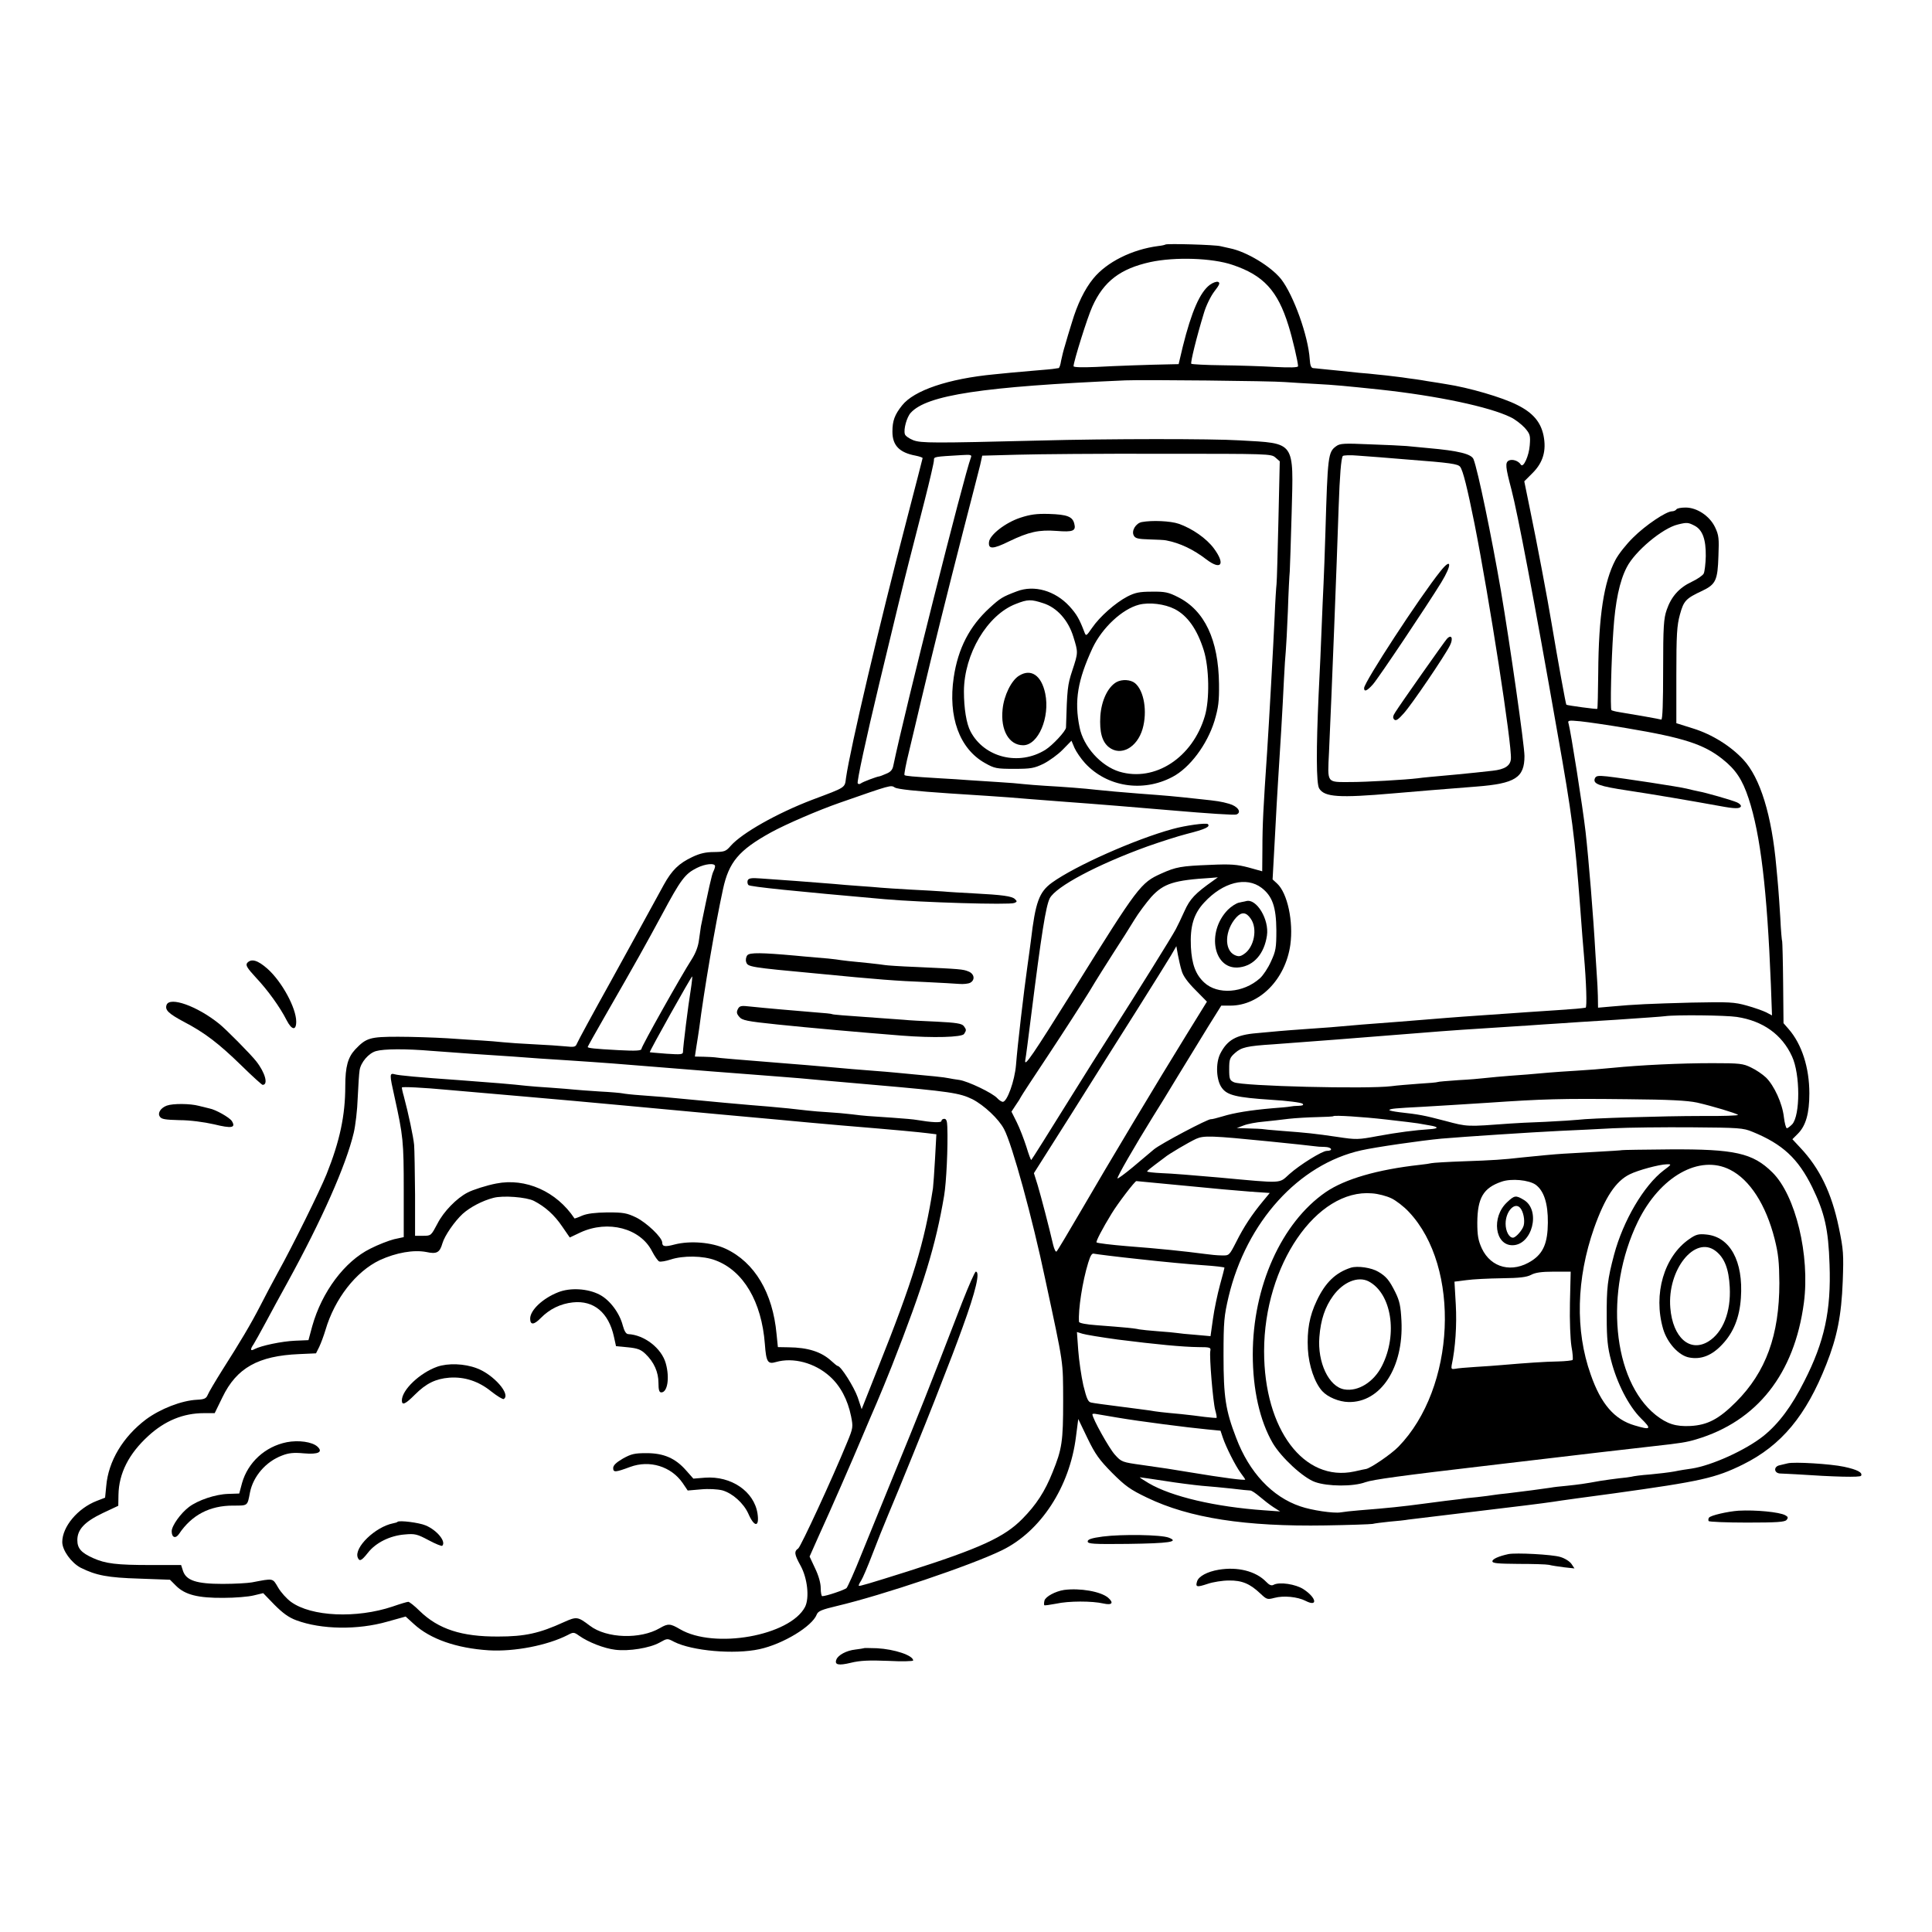 <?xml version="1.0" standalone="no"?>
<!DOCTYPE svg PUBLIC "-//W3C//DTD SVG 20010904//EN"
 "http://www.w3.org/TR/2001/REC-SVG-20010904/DTD/svg10.dtd">
<svg version="1.0" xmlns="http://www.w3.org/2000/svg"
 width="1024pt" height="1024pt" viewBox="0 0 1024 1024"
 preserveAspectRatio="xMidYMid meet">
<g transform="translate(0,1024) scale(0.1,-0.1)"
fill="#000000" stroke="none">
<path d="M6177 8944 c-2 -2 -19 -6 -38 -8 -139 -18 -273 -85 -344 -172 -46
-56 -85 -136 -114 -234 -13 -41 -29 -95 -36 -120 -8 -25 -17 -62 -21 -82 -3
-21 -9 -38 -13 -39 -3 0 -13 -2 -21 -3 -8 -2 -55 -6 -104 -10 -49 -4 -106 -9
-125 -11 -20 -2 -61 -6 -91 -9 -243 -23 -426 -85 -489 -165 -39 -49 -51 -81
-51 -139 0 -73 37 -111 123 -127 20 -4 37 -10 37 -13 0 -2 -38 -149 -84 -326
-145 -555 -299 -1210 -322 -1369 -7 -54 2 -48 -179 -116 -186 -71 -372 -176
-432 -244 -26 -30 -33 -32 -88 -33 -44 0 -75 -7 -115 -26 -72 -34 -109 -70
-152 -148 -50 -92 -250 -456 -280 -510 -93 -167 -175 -318 -181 -333 -6 -16
-15 -18 -59 -13 -29 3 -105 8 -168 11 -63 3 -137 8 -165 11 -27 3 -77 7 -110
9 -33 2 -116 7 -185 12 -69 4 -186 8 -260 8 -149 0 -169 -6 -227 -67 -39 -42
-53 -91 -53 -195 0 -155 -29 -291 -99 -466 -35 -87 -181 -383 -259 -523 -27
-49 -68 -127 -92 -174 -51 -99 -107 -193 -202 -342 -37 -59 -72 -118 -77 -131
-8 -19 -17 -24 -57 -26 -82 -4 -194 -48 -270 -104 -123 -93 -200 -222 -211
-354 l-6 -61 -44 -17 c-101 -39 -183 -137 -183 -218 0 -44 48 -110 97 -136 82
-41 144 -53 311 -58 l163 -6 32 -32 c48 -48 117 -65 251 -64 61 0 134 6 161
13 l50 12 60 -62 c44 -44 75 -67 116 -82 132 -49 325 -52 482 -7 l97 27 44
-40 c86 -79 225 -128 397 -139 136 -8 310 26 418 81 30 16 33 16 61 -4 48 -34
132 -67 191 -74 72 -9 183 9 235 38 41 23 41 23 77 4 95 -48 318 -68 452 -39
125 27 280 121 304 184 7 18 27 26 107 45 241 57 710 215 874 295 206 100 360
336 393 603 l12 93 49 -102 c41 -85 63 -115 130 -183 70 -70 96 -89 186 -132
224 -108 521 -154 945 -147 127 2 239 6 250 8 11 3 52 8 90 12 39 3 84 8 100
11 17 2 125 15 240 29 391 47 448 54 525 65 36 6 182 26 325 45 461 64 537 81
683 153 204 101 335 259 442 531 57 144 80 258 87 441 5 143 4 165 -21 285
-38 182 -101 313 -205 423 l-41 44 29 29 c42 42 61 107 61 214 0 136 -40 261
-110 341 l-27 31 -2 213 c-1 118 -4 217 -5 220 -2 3 -7 59 -10 125 -4 66 -9
138 -11 160 -2 22 -6 72 -10 110 -24 273 -85 472 -175 569 -67 72 -166 134
-266 165 l-89 28 0 254 c0 217 3 264 19 322 20 73 31 85 119 126 71 34 81 56
85 183 4 95 2 112 -18 154 -29 60 -96 104 -156 104 -24 0 -46 -4 -49 -10 -3
-5 -14 -10 -23 -10 -31 0 -141 -74 -206 -139 -35 -34 -78 -88 -94 -119 -61
-116 -89 -296 -91 -597 -1 -104 -3 -190 -5 -192 -3 -3 -159 18 -164 22 -3 2
-44 228 -78 430 -21 127 -79 434 -115 607 l-30 147 44 44 c56 56 74 119 58
199 -15 72 -57 121 -140 162 -78 40 -257 92 -376 110 -16 3 -61 10 -100 16
-38 7 -83 13 -100 15 -16 3 -50 7 -75 10 -25 3 -65 8 -90 10 -25 3 -67 7 -95
9 -27 3 -79 8 -115 12 -36 3 -76 8 -90 9 -14 2 -32 3 -40 4 -11 1 -16 15 -18
46 -8 125 -86 341 -152 426 -54 67 -182 145 -271 163 -13 3 -35 8 -49 11 -28
8 -286 15 -293 9z m356 -108 c164 -55 239 -137 296 -321 21 -66 51 -195 51
-216 0 -7 -42 -8 -122 -4 -68 4 -194 8 -280 9 -87 1 -160 5 -164 8 -5 6 27
138 67 269 11 38 36 89 55 114 28 36 32 46 20 51 -8 3 -28 -4 -44 -16 -52 -39
-97 -142 -143 -327 l-22 -93 -46 -1 c-108 -2 -284 -8 -393 -14 -72 -3 -118 -2
-118 4 0 24 74 261 100 317 60 133 148 200 307 235 130 28 328 22 436 -15z
m277 -621 c30 -2 105 -7 165 -10 98 -5 158 -11 340 -30 304 -33 578 -91 691
-146 24 -11 57 -37 75 -56 29 -33 31 -41 27 -93 -4 -56 -34 -122 -47 -103 -13
21 -45 31 -64 22 -20 -11 -18 -33 14 -154 33 -126 121 -588 243 -1285 79 -444
93 -557 121 -925 8 -110 17 -225 20 -255 13 -148 17 -280 9 -281 -26 -4 -58
-7 -149 -13 -55 -4 -129 -9 -165 -11 -36 -3 -132 -9 -215 -15 -82 -6 -176 -12
-207 -15 -98 -8 -170 -14 -248 -20 -126 -9 -285 -22 -370 -30 -30 -2 -93 -7
-140 -10 -47 -3 -105 -8 -130 -10 -25 -2 -79 -7 -120 -11 -108 -9 -155 -36
-192 -108 -26 -51 -22 -143 9 -183 28 -38 77 -50 259 -62 87 -5 162 -15 168
-21 7 -7 1 -10 -20 -11 -16 0 -37 -2 -46 -4 -9 -2 -52 -6 -94 -9 -115 -10
-203 -24 -264 -43 -30 -9 -58 -16 -62 -15 -14 3 -266 -130 -302 -160 -22 -18
-73 -61 -114 -96 -41 -34 -77 -60 -79 -58 -5 5 91 171 187 326 26 41 87 140
135 220 49 80 120 196 158 258 l70 112 48 0 c155 0 292 139 318 322 17 124
-15 274 -70 325 l-24 22 12 218 c6 120 14 256 17 303 9 132 25 402 31 535 3
66 8 136 10 155 2 19 7 114 11 211 3 97 8 192 10 210 1 19 6 158 10 309 10
386 23 369 -276 386 -146 9 -695 9 -1060 -1 -566 -14 -628 -14 -670 2 -22 9
-42 23 -44 32 -8 25 10 90 31 113 85 94 379 139 1138 172 94 4 776 -3 845 -9z
m-50 -400 l23 -20 -7 -310 c-4 -170 -8 -323 -10 -340 -2 -16 -7 -93 -10 -170
-6 -139 -31 -585 -40 -720 -20 -293 -25 -386 -25 -516 l-1 -117 -72 20 c-61
16 -94 19 -203 14 -156 -6 -182 -11 -260 -46 -109 -49 -122 -66 -461 -610
-222 -355 -266 -420 -260 -380 4 19 17 125 31 235 55 437 78 582 99 624 33 62
250 178 518 275 68 24 161 54 208 66 99 25 126 38 112 52 -8 8 -119 -7 -187
-26 -201 -55 -517 -196 -639 -284 -69 -50 -88 -104 -112 -307 -3 -22 -11 -85
-19 -140 -18 -127 -52 -415 -60 -520 -7 -84 -47 -195 -70 -195 -6 0 -20 9 -29
19 -25 28 -155 90 -201 97 -22 3 -47 7 -55 9 -8 2 -42 7 -75 10 -74 7 -157 15
-210 20 -22 2 -76 7 -120 10 -78 6 -128 10 -237 20 -76 7 -152 13 -240 20
-148 12 -164 13 -258 21 -52 4 -98 9 -102 10 -5 1 -30 2 -57 3 l-48 1 8 53 c5
28 11 72 15 97 25 197 85 549 126 737 31 144 84 207 254 301 80 44 252 118
364 157 275 96 271 95 293 81 15 -9 109 -19 287 -31 146 -9 288 -19 315 -21
28 -3 165 -13 305 -24 140 -10 397 -31 571 -46 173 -15 323 -25 332 -21 30 11
8 44 -39 57 -42 12 -63 15 -149 24 -156 17 -170 18 -330 30 -100 8 -158 13
-225 20 -59 7 -177 16 -268 21 -40 2 -92 7 -115 9 -23 3 -85 8 -137 11 -52 3
-122 8 -155 10 -33 3 -103 7 -155 10 -148 9 -180 12 -186 17 -3 3 8 61 25 129
16 68 46 192 65 274 61 258 141 578 221 890 43 165 83 323 90 350 l11 50 185
5 c101 3 446 6 765 5 567 0 582 0 604 -20z m-1614 0 c-37 -98 -352 -1348 -411
-1632 -4 -23 -15 -35 -38 -44 -18 -8 -34 -14 -37 -14 -15 -2 -87 -29 -97 -37
-7 -5 -13 -5 -17 0 -5 9 43 232 115 532 91 379 125 518 156 640 19 74 57 222
84 328 27 106 49 201 49 212 0 20 -2 19 149 28 46 3 53 1 47 -13z m3835 -361
c43 -22 61 -73 60 -162 -1 -40 -6 -82 -11 -92 -5 -10 -34 -30 -64 -44 -66 -31
-108 -78 -132 -148 -16 -46 -19 -87 -19 -319 0 -173 -3 -265 -10 -263 -9 3
-138 26 -225 40 -19 3 -37 8 -39 10 -7 6 -1 264 10 419 10 155 33 265 71 338
43 85 190 208 271 227 48 12 55 11 88 -6z m-356 -1074 c298 -50 406 -85 504
-163 71 -56 106 -109 139 -209 63 -191 98 -485 118 -986 l6 -164 -30 16 c-16
8 -63 25 -103 36 -68 19 -93 20 -294 16 -218 -6 -297 -9 -427 -21 l-68 -6 -1
63 c-1 35 -3 73 -4 85 -1 12 -5 75 -9 140 -11 199 -36 501 -52 643 -15 132
-79 536 -90 574 -6 18 -2 19 62 13 38 -4 150 -20 249 -37z m-4835 -731 c0 -6
-4 -18 -9 -28 -8 -14 -26 -96 -66 -291 -1 -8 -6 -40 -10 -70 -4 -36 -18 -72
-39 -105 -55 -85 -266 -461 -266 -474 0 -10 -28 -12 -122 -7 -131 7 -163 11
-163 17 0 2 40 74 89 159 176 306 215 377 306 545 98 183 121 214 184 245 44
22 96 27 96 9z m2640 -77 c-95 -67 -123 -96 -152 -161 -16 -36 -37 -79 -46
-96 -21 -40 -208 -340 -339 -545 -58 -91 -152 -239 -208 -330 -127 -204 -214
-343 -219 -348 -2 -2 -14 30 -26 70 -13 40 -35 98 -51 130 l-28 56 23 35 c13
18 25 38 27 43 2 5 70 109 150 229 80 121 176 270 213 330 36 61 96 155 131
210 36 55 84 131 107 169 23 38 64 92 90 122 66 72 121 89 318 101 l35 3 -25
-18z m257 -38 c57 -44 77 -101 78 -224 0 -95 -3 -111 -29 -167 -15 -34 -42
-74 -58 -88 -88 -79 -225 -89 -296 -22 -45 42 -65 96 -70 188 -5 109 14 175
71 236 99 107 223 139 304 77z m-424 -439 c7 -27 32 -61 73 -102 l61 -62 -110
-178 c-149 -241 -414 -683 -559 -933 -66 -113 -123 -209 -128 -213 -4 -5 -12
11 -18 35 -21 91 -64 256 -82 316 l-20 64 197 311 c108 172 264 420 348 552
83 132 165 263 181 290 l29 50 8 -45 c5 -25 13 -63 20 -85z m-2602 -102 c-13
-77 -41 -303 -41 -328 0 -14 -11 -15 -87 -10 -49 4 -88 7 -89 8 -3 4 221 404
225 402 1 -2 -2 -34 -8 -72z m5545 -143 c138 -21 239 -93 292 -209 44 -94 44
-313 1 -360 -11 -11 -24 -21 -28 -21 -5 0 -12 27 -16 59 -8 73 -52 168 -95
210 -18 17 -53 41 -79 53 -42 21 -60 23 -206 23 -168 0 -379 -10 -530 -25 -49
-5 -135 -12 -190 -15 -55 -3 -120 -8 -145 -10 -25 -2 -76 -7 -115 -10 -139
-10 -210 -17 -235 -20 -14 -2 -72 -7 -130 -10 -57 -4 -107 -8 -110 -10 -3 -2
-48 -6 -100 -9 -52 -4 -117 -9 -145 -13 -126 -16 -792 0 -835 21 -22 10 -25
17 -25 69 0 53 3 61 31 86 34 30 62 37 204 46 100 7 519 39 775 60 159 13 247
19 580 40 44 3 112 8 150 10 39 3 178 12 310 20 132 9 249 17 260 19 58 8 322
5 381 -4z m-6916 -180 c63 -5 156 -11 205 -15 50 -3 151 -10 225 -15 74 -6
205 -15 290 -20 210 -14 248 -17 530 -40 135 -11 335 -27 445 -35 110 -8 225
-18 255 -20 30 -3 207 -19 393 -35 403 -35 453 -43 521 -76 62 -32 140 -105
168 -159 43 -81 150 -471 218 -795 100 -466 94 -428 95 -645 0 -215 -6 -255
-56 -378 -41 -103 -87 -173 -160 -247 -95 -97 -223 -156 -609 -279 -206 -65
-254 -79 -258 -76 -2 2 3 14 12 27 8 12 35 75 59 138 24 63 62 158 84 210 56
132 204 497 246 605 92 235 112 288 149 390 70 192 94 295 70 295 -5 0 -37
-73 -72 -162 -197 -510 -218 -562 -368 -928 -55 -135 -130 -319 -167 -410 -36
-91 -72 -170 -78 -177 -11 -10 -108 -43 -129 -43 -4 0 -8 19 -8 43 0 26 -11
66 -30 105 l-29 62 48 108 c65 142 179 403 231 527 23 55 58 136 77 180 19 44
55 132 80 195 169 430 233 641 277 902 12 70 21 260 17 366 -1 30 -5 42 -16
42 -8 0 -15 -5 -15 -11 0 -11 -53 -8 -130 5 -14 3 -72 8 -130 12 -135 9 -144
9 -215 18 -33 4 -89 9 -125 11 -36 2 -85 6 -110 9 -65 8 -136 15 -205 21 -83
6 -390 34 -445 40 -68 7 -147 14 -235 20 -44 3 -87 8 -95 10 -8 2 -63 7 -122
10 -59 4 -119 8 -135 10 -15 2 -71 6 -123 10 -52 3 -111 8 -130 10 -69 8 -191
18 -355 30 -215 15 -322 25 -342 31 -29 8 -29 1 -2 -119 46 -209 49 -236 49
-493 l0 -251 -51 -11 c-28 -7 -85 -29 -126 -50 -136 -67 -257 -229 -308 -411
l-20 -74 -71 -3 c-70 -3 -180 -26 -216 -45 -21 -12 -23 -1 -4 26 7 11 36 63
64 115 28 52 80 149 117 215 181 330 309 618 350 791 9 38 19 121 21 184 3 63
7 129 10 147 6 42 48 91 87 102 42 12 156 13 297 1z m525 -245 c105 -9 330
-29 500 -45 171 -16 389 -36 485 -45 96 -9 245 -22 330 -30 85 -8 234 -22 330
-30 314 -26 404 -35 454 -41 l49 -6 -7 -129 c-4 -71 -9 -142 -11 -157 -45
-289 -105 -486 -292 -954 l-86 -217 -21 63 c-19 54 -89 166 -106 166 -3 0 -18
12 -33 26 -53 49 -124 72 -228 73 l-56 1 -7 69 c-20 219 -116 380 -269 452
-75 35 -189 44 -271 23 -52 -14 -66 -11 -66 10 0 27 -82 105 -138 133 -50 24
-68 27 -152 27 -66 -1 -107 -6 -134 -17 -22 -10 -40 -16 -41 -15 -95 143 -259
216 -415 185 -48 -9 -124 -33 -152 -48 -58 -30 -127 -101 -159 -164 -34 -64
-34 -65 -76 -65 l-43 0 0 218 c-1 119 -3 238 -5 264 -4 42 -30 166 -55 259 -6
20 -10 40 -10 45 0 5 110 0 248 -13 136 -12 333 -29 437 -38z m6180 -29 c79
-18 206 -56 217 -65 4 -4 -83 -7 -195 -6 -200 0 -594 -12 -652 -20 -16 -2 -95
-7 -175 -11 -80 -3 -163 -7 -185 -9 -232 -17 -225 -18 -345 14 -115 30 -136
34 -243 46 -32 4 -56 9 -53 12 7 7 27 9 181 17 66 4 219 13 340 21 292 20 386
23 740 19 225 -2 318 -7 370 -18z m-1645 -90 c80 -9 154 -18 165 -20 11 -2 39
-7 63 -11 49 -8 48 -17 0 -20 -78 -5 -170 -17 -274 -36 -106 -20 -116 -20
-215 -5 -123 18 -161 22 -294 32 -55 4 -103 9 -107 10 -5 1 -36 2 -70 3 l-63
2 37 14 c20 8 68 17 105 20 37 4 97 10 133 15 36 4 103 8 150 9 47 1 86 3 87
5 6 6 153 -3 283 -18z m1939 -65 c159 -65 241 -141 316 -293 66 -136 86 -223
92 -410 9 -244 -27 -410 -134 -619 -67 -133 -134 -223 -215 -289 -95 -76 -276
-158 -383 -174 -22 -3 -62 -9 -90 -15 -27 -5 -86 -12 -130 -16 -44 -3 -88 -9
-98 -12 -10 -2 -38 -6 -63 -8 -25 -3 -71 -9 -102 -14 -88 -16 -112 -19 -178
-26 -33 -3 -71 -7 -85 -10 -47 -7 -144 -20 -229 -30 -30 -3 -64 -7 -75 -9 -11
-2 -49 -7 -85 -11 -36 -3 -78 -8 -95 -11 -16 -2 -50 -6 -75 -9 -25 -3 -76 -10
-115 -15 -112 -15 -188 -23 -340 -35 -38 -3 -83 -8 -100 -11 -36 -6 -153 11
-213 32 -149 50 -271 180 -340 363 -56 145 -67 216 -67 436 0 182 3 210 27
313 95 396 371 701 703 775 75 17 318 52 425 62 115 10 481 34 626 41 78 3
206 10 285 14 79 4 266 6 414 5 252 -2 274 -3 324 -24z m-2559 -51 c118 -12
224 -23 235 -25 11 -2 37 -4 58 -4 36 -1 45 -21 9 -21 -24 0 -142 -73 -198
-123 -57 -51 -27 -50 -374 -18 -124 11 -260 22 -302 23 -43 2 -78 6 -78 9 0 3
18 18 41 35 22 16 46 34 52 39 19 17 128 81 167 99 41 18 79 17 390 -14z
m-455 -234 c138 -14 296 -28 352 -32 l103 -7 -38 -46 c-56 -68 -99 -132 -140
-214 -37 -72 -37 -72 -77 -71 -22 0 -62 4 -90 8 -106 14 -239 28 -410 41 -85
7 -159 16 -163 20 -5 4 32 75 80 153 32 53 123 172 131 172 1 0 115 -11 252
-24z m-3445 -81 c60 -31 109 -75 150 -136 l40 -58 57 27 c146 67 317 22 379
-100 14 -27 31 -51 38 -54 8 -3 35 2 60 10 66 22 173 21 238 -4 148 -55 245
-219 262 -444 7 -95 15 -108 59 -95 91 26 205 -4 285 -76 56 -50 95 -123 113
-212 11 -56 11 -61 -21 -138 -79 -193 -245 -551 -259 -562 -23 -16 -21 -31 12
-91 37 -67 48 -171 24 -219 -80 -153 -481 -225 -663 -118 -51 30 -63 31 -106
6 -104 -61 -283 -55 -371 12 -65 49 -70 50 -139 19 -129 -59 -206 -76 -348
-76 -193 -1 -316 39 -415 135 -27 27 -55 49 -61 49 -6 0 -43 -11 -83 -25 -191
-64 -431 -54 -539 25 -22 16 -53 50 -68 76 -30 51 -23 49 -139 27 -22 -4 -92
-8 -155 -8 -139 0 -193 18 -210 69 l-10 31 -162 0 c-180 0 -238 7 -305 37 -62
28 -83 51 -83 95 0 56 38 97 134 143 l83 39 1 58 c2 114 55 218 158 312 88 81
186 121 295 121 l57 0 41 84 c75 156 190 220 407 229 l89 4 17 34 c9 19 24 59
33 89 49 167 162 311 288 371 87 40 180 56 247 43 55 -12 71 -3 85 46 12 41
64 116 107 156 40 36 105 70 163 85 51 14 176 4 215 -16z m3210 -309 c124 -14
276 -28 338 -32 61 -4 112 -10 112 -13 0 -3 -11 -45 -24 -92 -13 -48 -30 -128
-37 -179 l-13 -92 -78 7 c-43 3 -89 8 -101 10 -12 2 -57 6 -99 9 -43 3 -88 8
-100 10 -25 6 -80 11 -225 22 -56 4 -93 11 -94 18 -5 63 18 214 49 314 12 39
20 51 31 47 9 -2 117 -16 241 -29z m-115 -426 c206 -26 343 -39 427 -40 61 0
67 -2 63 -20 -6 -29 14 -270 26 -314 6 -21 9 -39 7 -41 -2 -1 -30 1 -63 5 -33
5 -89 11 -125 15 -99 9 -132 13 -165 19 -16 2 -88 12 -160 21 -71 9 -139 18
-151 21 -17 3 -24 19 -42 91 -11 49 -23 132 -27 185 l-7 98 29 -9 c15 -5 100
-19 188 -31z m0 -414 c111 -19 375 -53 472 -62 l72 -7 12 -36 c17 -51 67 -150
95 -188 13 -17 24 -33 24 -35 0 -6 -122 10 -290 38 -120 20 -123 20 -255 39
-108 15 -111 16 -146 55 -30 33 -119 192 -119 214 0 3 10 4 23 1 12 -2 63 -11
112 -19z m247 -335 c68 -11 157 -22 198 -26 41 -3 113 -10 160 -15 47 -6 90
-10 97 -10 7 0 29 -15 49 -32 21 -18 53 -43 73 -56 l36 -23 -84 6 c-257 18
-491 72 -613 144 -29 17 -50 31 -46 31 4 0 63 -9 130 -19z"/>
<path d="M7082 7875 c-43 -31 -45 -51 -57 -455 -3 -107 -8 -231 -10 -275 -2
-44 -7 -147 -10 -230 -3 -82 -10 -242 -16 -355 -13 -287 -13 -475 3 -499 28
-46 105 -51 393 -26 172 15 191 16 440 36 206 16 255 47 255 162 0 56 -78 600
-125 877 -50 290 -122 638 -145 696 -11 28 -80 45 -240 59 -41 4 -93 9 -115
11 -22 2 -110 6 -195 9 -136 6 -158 5 -178 -10z m383 -71 c223 -17 262 -23
274 -38 15 -19 38 -112 76 -301 78 -393 200 -1179 193 -1248 -3 -36 -33 -55
-96 -62 -41 -5 -139 -15 -192 -20 -129 -12 -179 -16 -205 -20 -65 -8 -274 -20
-355 -20 -131 0 -124 -10 -116 158 15 329 41 992 51 1297 6 172 13 258 22 273
3 4 39 6 81 2 43 -3 163 -12 267 -21z"/>
<path d="M7635 7213 c-110 -137 -405 -589 -405 -620 0 -22 16 -15 47 20 30 34
287 418 362 540 58 95 55 134 -4 60z"/>
<path d="M7668 6853 c-16 -19 -241 -338 -272 -387 -14 -21 -15 -31 -6 -40 9
-8 21 0 51 34 43 48 216 303 244 359 19 38 8 62 -17 34z"/>
<path d="M5408 7496 c-79 -26 -161 -90 -166 -128 -5 -40 20 -40 107 3 104 50
158 62 251 55 87 -7 104 0 94 38 -9 38 -38 49 -134 52 -66 2 -100 -3 -152 -20z"/>
<path d="M6052 7473 c-32 -6 -56 -46 -43 -71 8 -16 23 -19 83 -21 40 -1 80 -3
88 -5 74 -14 145 -48 214 -101 79 -60 102 -26 40 58 -39 53 -115 106 -187 131
-44 15 -141 19 -195 9z"/>
<path d="M5390 7106 c-77 -29 -88 -36 -145 -88 -106 -97 -167 -214 -190 -368
-31 -209 30 -378 165 -454 51 -29 62 -31 155 -31 89 0 106 3 156 27 31 16 77
49 102 75 l46 47 16 -38 c9 -20 34 -57 56 -81 116 -126 306 -156 463 -73 92
48 184 171 223 297 21 72 25 103 24 196 -3 234 -76 389 -217 460 -51 26 -70
30 -139 29 -66 0 -89 -5 -130 -26 -63 -33 -146 -106 -187 -166 -31 -45 -32
-45 -41 -21 -26 68 -40 93 -79 136 -76 82 -186 114 -278 79z m139 -63 c73 -23
133 -90 160 -178 26 -84 26 -83 -6 -180 -25 -76 -27 -96 -33 -301 0 -18 -71
-94 -109 -118 -140 -87 -324 -42 -397 97 -22 41 -35 123 -35 213 1 198 124
405 275 463 63 25 81 25 145 4z m697 -31 c68 -35 119 -107 154 -218 29 -92 32
-262 6 -349 -65 -221 -265 -351 -453 -295 -98 30 -191 133 -211 235 -29 141
-10 250 69 421 51 107 157 206 246 229 55 14 136 4 189 -23z"/>
<path d="M5402 6659 c-41 -24 -81 -105 -88 -178 -12 -111 34 -191 109 -191 80
0 143 148 117 274 -20 96 -75 134 -138 95z"/>
<path d="M5918 6625 c-46 -26 -80 -97 -86 -180 -5 -85 9 -136 45 -165 63 -50
150 -3 179 97 26 91 8 202 -40 242 -23 19 -68 22 -98 6z"/>
<path d="M3963 5574 c-3 -9 -1 -20 4 -25 9 -9 247 -33 723 -75 194 -17 659
-31 686 -20 15 6 16 9 3 21 -16 15 -65 22 -219 30 -58 3 -130 7 -160 10 -30 2
-109 7 -175 10 -66 4 -136 8 -155 10 -19 2 -71 6 -115 9 -44 3 -105 8 -135 11
-124 10 -281 22 -388 29 -50 4 -64 1 -69 -10z"/>
<path d="M3961 5177 c-7 -9 -10 -25 -6 -36 8 -26 20 -28 375 -61 328 -32 423
-39 575 -45 77 -4 158 -8 179 -10 22 -2 48 1 58 6 28 15 22 48 -9 60 -29 12
-41 13 -281 24 -79 3 -152 8 -162 10 -10 2 -47 6 -82 10 -87 8 -148 15 -178
20 -14 2 -61 7 -105 10 -44 4 -93 8 -110 10 -179 16 -241 17 -254 2z"/>
<path d="M3911 4892 c-8 -16 -7 -25 7 -41 15 -19 39 -24 202 -41 174 -18 421
-40 660 -59 165 -13 319 -9 330 9 13 20 12 23 -2 42 -10 13 -41 18 -143 23
-71 3 -150 7 -175 10 -25 2 -81 6 -125 9 -199 14 -250 18 -255 21 -3 2 -41 6
-85 9 -120 10 -262 22 -347 31 -50 6 -58 4 -67 -13z"/>
<path d="M8453 6114 c-11 -29 22 -41 175 -64 133 -20 327 -53 487 -82 80 -15
107 -15 112 -2 2 6 -7 15 -20 21 -27 12 -166 52 -206 59 -14 3 -42 9 -61 14
-40 10 -335 55 -423 65 -48 5 -58 3 -64 -11z"/>
<path d="M6605 5464 c-5 -1 -23 -5 -38 -8 -16 -4 -42 -21 -59 -38 -117 -120
-75 -324 63 -305 76 10 130 73 144 168 13 85 -55 198 -110 183z m24 -93 c38
-53 18 -153 -36 -188 -19 -13 -29 -14 -49 -5 -57 27 -53 132 9 200 28 30 52
28 76 -7z"/>
<path d="M8597 4144 c-1 -1 -63 -5 -137 -9 -74 -4 -153 -9 -175 -10 -38 -2
-155 -13 -220 -20 -95 -11 -156 -15 -303 -20 -89 -3 -168 -8 -175 -10 -7 -2
-34 -6 -62 -9 -225 -25 -397 -75 -499 -145 -234 -162 -386 -500 -386 -860 0
-186 37 -351 106 -470 45 -76 160 -183 224 -206 67 -24 203 -25 267 -1 40 14
184 34 663 90 517 61 745 88 865 101 145 16 175 21 225 36 323 96 521 347 571
724 33 251 -44 570 -167 691 -104 103 -200 124 -542 122 -139 -1 -254 -3 -255
-4z m221 -107 c-105 -80 -215 -267 -263 -447 -35 -132 -40 -175 -39 -335 0
-110 5 -158 23 -225 31 -121 93 -242 158 -307 59 -58 54 -64 -33 -38 -107 31
-179 114 -233 270 -83 233 -76 508 18 776 58 163 115 249 189 285 44 22 156
52 195 53 28 1 28 0 -15 -32z m352 3 c105 -53 190 -186 236 -367 20 -80 24
-122 25 -233 0 -276 -71 -472 -230 -631 -91 -91 -151 -122 -241 -127 -78 -4
-124 11 -184 58 -230 184 -274 657 -95 1025 117 240 327 358 489 275z m-1031
-79 c44 -32 66 -99 65 -202 -1 -107 -24 -161 -85 -201 -103 -67 -216 -39 -265
65 -19 42 -24 68 -24 137 1 131 32 184 129 217 52 18 144 9 180 -16z m-765
-72 c24 -11 67 -44 93 -72 277 -293 248 -934 -55 -1245 -39 -40 -148 -114
-172 -118 -3 0 -30 -6 -61 -13 -268 -58 -479 223 -479 637 0 456 278 862 572
837 32 -2 77 -14 102 -26z m947 -554 c-2 -97 2 -192 8 -231 7 -37 9 -69 6 -72
-3 -3 -38 -7 -78 -8 -68 -1 -169 -8 -297 -19 -30 -3 -93 -7 -140 -10 -47 -3
-95 -7 -108 -10 -18 -3 -21 0 -18 18 20 93 28 215 22 322 l-7 122 63 8 c35 5
119 9 188 10 95 1 132 6 155 18 22 12 55 17 120 17 l90 0 -4 -165z"/>
<path d="M8954 3673 c-134 -92 -193 -292 -139 -477 22 -74 83 -141 138 -151
63 -12 120 10 175 69 60 63 92 143 99 246 14 196 -58 326 -185 337 -39 4 -54
0 -88 -24z m140 -64 c47 -37 69 -95 74 -191 7 -132 -36 -240 -113 -288 -98
-60 -189 20 -202 178 -17 202 131 387 241 301z"/>
<path d="M7987 3867 c-83 -78 -64 -227 29 -227 105 0 152 185 61 240 -43 26
-50 25 -90 -13z m71 -30 c16 -19 25 -64 18 -92 -6 -24 -42 -65 -57 -65 -21 0
-39 35 -39 74 0 66 49 118 78 83z"/>
<path d="M7160 3521 c-81 -26 -136 -79 -181 -175 -39 -82 -52 -156 -47 -257 5
-88 36 -178 76 -222 29 -32 89 -57 139 -58 171 -4 293 183 281 430 -4 79 -10
106 -32 151 -32 64 -48 84 -90 109 -36 22 -110 33 -146 22z m93 -72 c122 -63
157 -280 72 -448 -43 -86 -127 -138 -200 -125 -82 14 -143 143 -132 278 7 91
30 159 73 218 53 73 131 105 187 77z"/>
<path d="M2959 3391 c-82 -32 -149 -95 -149 -140 0 -35 20 -34 56 3 47 48 105
76 170 83 111 12 190 -54 218 -182 l11 -50 63 -6 c51 -5 69 -12 93 -35 45 -43
69 -96 69 -154 0 -37 4 -50 15 -50 33 0 45 77 24 153 -22 81 -114 152 -200
156 -11 1 -20 16 -28 45 -17 67 -69 136 -123 164 -63 33 -156 38 -219 13z"/>
<path d="M2317 2996 c-92 -33 -186 -122 -187 -178 0 -29 18 -21 69 30 60 60
110 84 182 90 81 6 157 -19 224 -74 31 -24 60 -42 65 -39 39 24 -54 130 -143
163 -66 25 -152 28 -210 8z"/>
<path d="M1520 2596 c-115 -23 -206 -107 -237 -216 l-15 -56 -59 -2 c-67 -2
-159 -33 -207 -69 -44 -33 -92 -100 -92 -129 0 -34 21 -41 39 -14 67 100 162
150 286 150 80 0 76 -3 90 70 17 85 84 163 169 195 35 14 63 17 116 12 78 -7
104 7 72 36 -28 25 -99 35 -162 23z"/>
<path d="M3301 2509 c-36 -21 -51 -36 -51 -50 0 -24 12 -23 90 6 103 38 217 3
278 -85 l27 -40 70 6 c41 4 88 1 113 -5 54 -15 113 -68 138 -123 32 -74 60
-74 49 0 -18 117 -139 200 -278 190 l-62 -5 -39 44 c-56 64 -118 91 -209 91
-64 0 -81 -4 -126 -29z"/>
<path d="M2107 2174 c-2 -3 -13 -6 -24 -8 -94 -19 -207 -128 -187 -181 9 -23
20 -18 54 25 42 54 118 91 195 97 54 5 66 2 126 -30 37 -20 70 -33 73 -30 22
22 -28 83 -88 108 -35 15 -140 28 -149 19z"/>
<path d="M1310 5136 c-9 -12 -1 -26 47 -78 63 -67 127 -156 162 -225 27 -53
51 -57 51 -8 0 72 -75 211 -152 280 -52 46 -86 56 -108 31z"/>
<path d="M883 4914 c-10 -27 10 -46 90 -89 110 -57 186 -115 306 -232 58 -57
109 -103 113 -103 31 0 14 64 -34 125 -28 36 -163 173 -198 200 -116 93 -260
144 -277 99z"/>
<path d="M884 4380 c-32 -12 -50 -39 -37 -58 8 -14 28 -17 104 -19 56 0 130
-10 183 -22 94 -23 117 -19 95 17 -12 19 -86 61 -119 67 -8 2 -34 8 -57 14
-45 12 -136 13 -169 1z"/>
<path d="M9475 2484 c-11 -3 -30 -7 -42 -10 -35 -7 -31 -44 5 -44 15 -1 52 -2
82 -4 207 -14 338 -17 344 -8 10 17 -20 33 -91 48 -70 15 -263 27 -298 18z"/>
<path d="M9215 2233 c-58 -4 -149 -25 -157 -37 -4 -5 -4 -14 -2 -18 3 -4 94
-8 203 -8 160 0 201 3 210 14 10 12 8 17 -7 25 -31 17 -158 29 -247 24z"/>
<path d="M5845 2096 c-60 -8 -80 -15 -80 -26 0 -13 29 -15 213 -13 219 3 274
11 217 33 -40 16 -249 19 -350 6z"/>
<path d="M7995 2003 c-51 -11 -85 -26 -85 -38 0 -11 29 -13 138 -14 75 0 148
-2 162 -5 14 -4 50 -9 80 -13 l55 -6 -16 24 c-9 13 -35 30 -60 37 -43 13 -234
23 -274 15z"/>
<path d="M6459 1920 c-60 -10 -106 -35 -114 -61 -10 -31 -2 -33 55 -14 29 10
80 18 113 18 70 1 112 -17 167 -69 34 -32 37 -33 75 -23 48 13 122 6 165 -16
66 -34 58 16 -10 61 -42 28 -129 41 -160 24 -11 -6 -23 -1 -39 16 -55 57 -152
81 -252 64z"/>
<path d="M5640 1813 c-46 -7 -98 -35 -104 -56 -3 -12 -3 -23 -1 -25 2 -2 30 2
62 8 67 15 191 15 252 1 45 -10 56 3 24 31 -39 33 -149 52 -233 41z"/>
<path d="M4578 1504 c-2 -1 -22 -4 -45 -7 -46 -5 -91 -29 -100 -53 -11 -28 11
-33 77 -17 49 12 97 14 198 10 72 -4 132 -2 132 2 0 27 -99 60 -192 65 -38 1
-69 2 -70 0z"/>
</g>
</svg>
